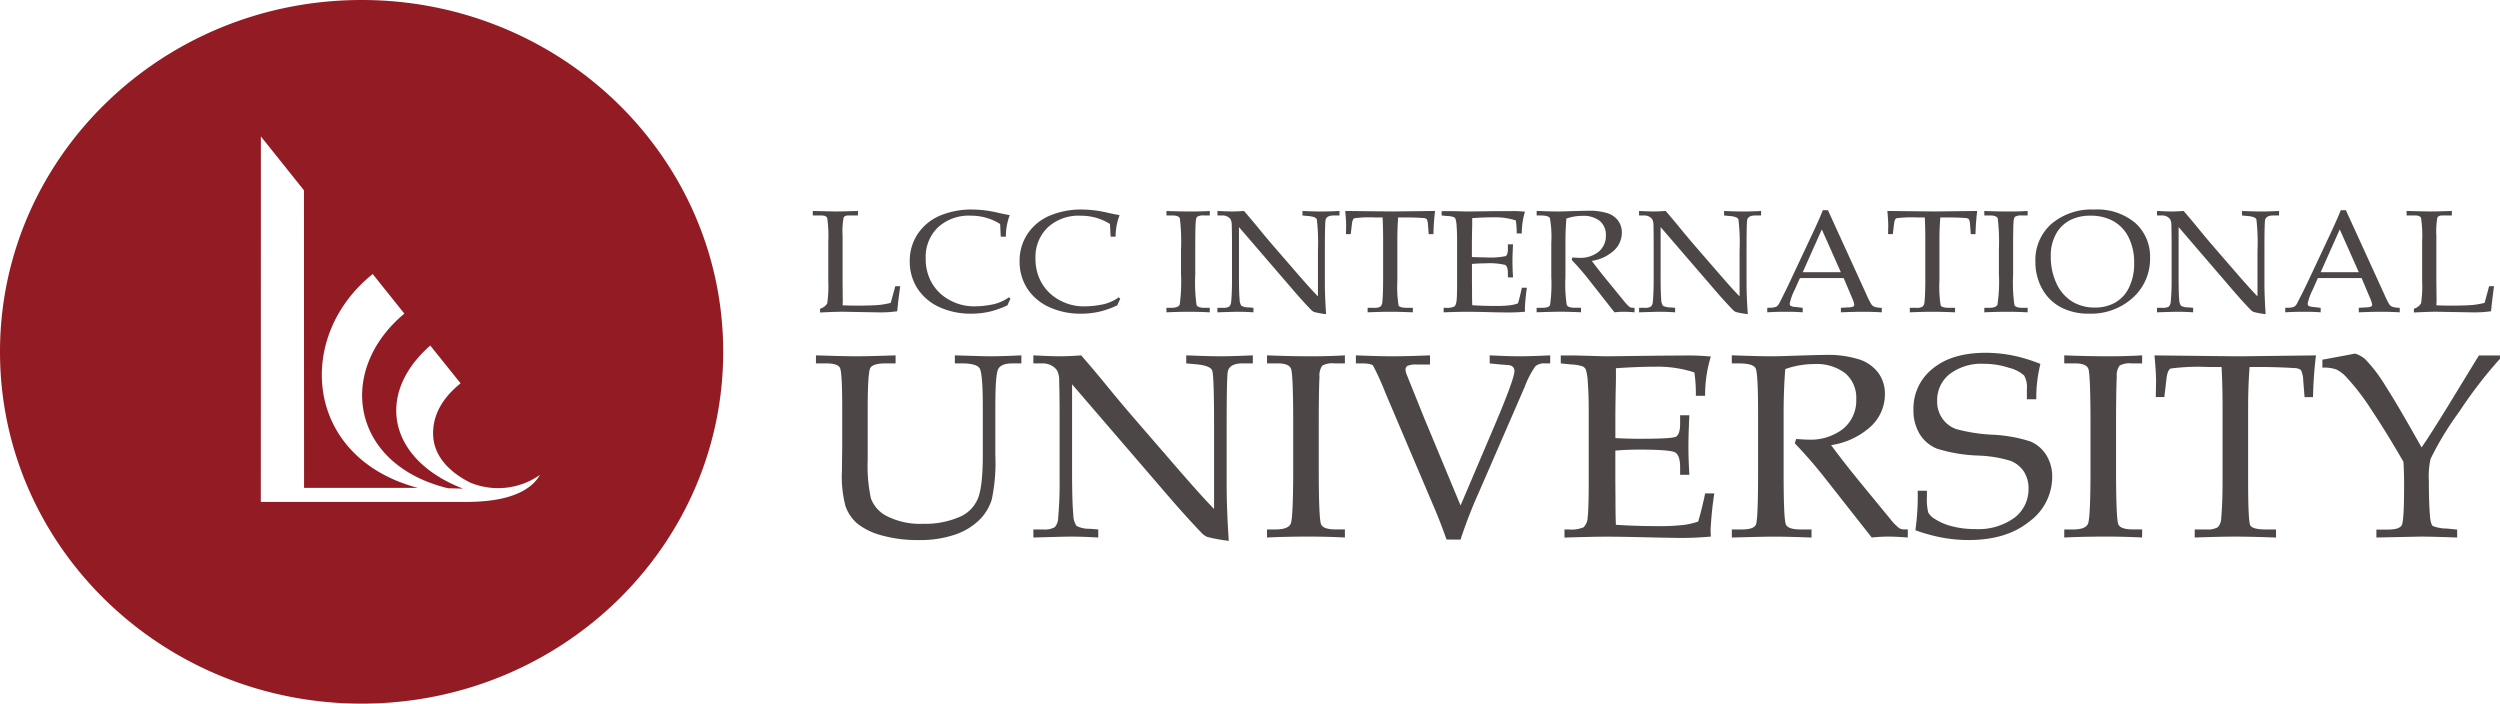 <?xml version="1.0" encoding="UTF-8"?>
<svg xmlns="http://www.w3.org/2000/svg" id="Raggruppa_148" data-name="Raggruppa 148" width="400" height="112.579" viewBox="0 0 400 112.579">
  <path id="Tracciato_386" data-name="Tracciato 386" d="M57.858,0C25.9,0,0,25.206,0,56.289s25.9,56.291,57.858,56.291,57.854-25.194,57.854-56.291S89.807,0,57.858,0M74.023,80.307H41.73l.01-58.479,6.893,8.619.018,47.612h18.2c-18.2-4.816-19.729-24.214-7.217-34.213l5.062,6.332c-10.952,9.138-8.561,24.163,6.981,27.941l2.412.066c-11.936-4.606-14.155-15.078-5.249-22.9l4.855,6.046c-2.921,2.348-4.413,5.04-4.4,8.031.01,3.39,2.34,6.022,5.9,7.836a11.632,11.632,0,0,0,11.2-1.22c-2.556,4.473-10.248,4.316-12.362,4.333" fill="#931b24" fill-rule="evenodd"></path>
  <path id="Tracciato_387" data-name="Tracciato 387" d="M323.068,31.637c.791.043,1.553.053,2.3.053,1.526,0,2.714-.033,3.569-.109a13.082,13.082,0,0,0,1.853-.333l.721-2.669h.789c-.2,1.426-.364,2.769-.479,4.014a19.052,19.052,0,0,1-2.967.177l-5.759-.1q-1.171,0-3.624.119v-.6a2,2,0,0,0,1.146-.846,18.587,18.587,0,0,0,.175-3.61v-6.27a19.4,19.4,0,0,0-.175-3.8c-.119-.271-.448-.4-.984-.4h-1.325v-.719c1.919.049,3.2.078,3.832.078.836,0,1.97-.029,3.41-.078v.719H324.04c-.421,0-.694.115-.807.343a12.36,12.36,0,0,0-.164,2.884v7.254l.037,3.226Zm-18.507-5.288h6.1L307.612,19.5Zm6.548.939h-7l-.818,1.839a9,9,0,0,0-.809,2.223.452.452,0,0,0,.15.382,1.933,1.933,0,0,0,.768.177l1.157.131v.723q-1.159-.089-2.615-.088c-1.159,0-2.172.029-3.051.088V32.04l.36-.016a2.56,2.56,0,0,0,1.087-.166,1.541,1.541,0,0,0,.528-.694c.573-1.1,1.163-2.276,1.763-3.548l3.326-7.088c.883-1.882,1.494-3.254,1.82-4.1h.818l6.122,13.4a13.99,13.99,0,0,0,.814,1.648,1.215,1.215,0,0,0,.481.392,3.693,3.693,0,0,0,1.2.173v.723c-1.056-.06-2.05-.088-3.014-.088-.881,0-2.071.029-3.538.088V32.04l1.2-.068a2.075,2.075,0,0,0,.758-.131.349.349,0,0,0,.185-.308,4.139,4.139,0,0,0-.355-1.074Zm-29.28-8.162v7.867c0,1.787.025,3.045.1,3.751a1.745,1.745,0,0,0,.288.978,2.4,2.4,0,0,0,1.161.251l.777.068v.723q-1.337-.089-2.4-.088c-.487,0-1.617.029-3.382.088V32.04h.865a1.72,1.72,0,0,0,1.031-.205,1.255,1.255,0,0,0,.3-.816,33.8,33.8,0,0,0,.138-3.4V21.956c0-1.064-.014-2.116-.037-3.15a1.973,1.973,0,0,0-.187-.914,1.433,1.433,0,0,0-.481-.427,1.652,1.652,0,0,0-.883-.2h-.746v-.719c1.023.049,1.81.078,2.348.078.579,0,1.21-.029,1.909-.078.8.918,1.549,1.814,2.256,2.673.7.875,1.438,1.75,2.192,2.638l4.138,4.777q2.24,2.573,3.234,3.575V22.906a32.209,32.209,0,0,0-.175-5.013c-.115-.288-.581-.47-1.391-.538l-.908-.084v-.719c1.292.049,2.3.078,3.016.078.758,0,1.718-.029,2.909-.078v.719h-.933c-.746,0-1.177.23-1.3.707-.07.308-.107,1.972-.107,4.982V28.1c0,1.381.068,3.039.187,4.955a12.27,12.27,0,0,1-1.9-.347,1.48,1.48,0,0,1-.514-.364c-.9-.929-1.831-1.968-2.819-3.11Zm-20.452,4.59a10.134,10.134,0,0,0,.933,4.483,6.753,6.753,0,0,0,2.511,2.854,6.824,6.824,0,0,0,3.6.945,6.455,6.455,0,0,0,3.269-.8,5.529,5.529,0,0,0,2.213-2.418,8.61,8.61,0,0,0,.812-3.9,8.906,8.906,0,0,0-.9-4.14,6.05,6.05,0,0,0-2.435-2.572,7.4,7.4,0,0,0-3.669-.865,7.011,7.011,0,0,0-3.336.758,5.457,5.457,0,0,0-2.2,2.239,7.1,7.1,0,0,0-.8,3.415m-2.461.929a7.689,7.689,0,0,1,2.57-6.034,9.892,9.892,0,0,1,6.837-2.291,9.458,9.458,0,0,1,6.558,2.128,7.212,7.212,0,0,1,2.381,5.637,8.322,8.322,0,0,1-2.759,6.348,9.894,9.894,0,0,1-6.954,2.545,9.469,9.469,0,0,1-4.534-1.007,7.287,7.287,0,0,1-2.993-2.926,8.761,8.761,0,0,1-1.105-4.4m-8.173,7.4h.764c.744,0,1.2-.173,1.337-.507a24.733,24.733,0,0,0,.232-4.923V22.754a31.361,31.361,0,0,0-.189-5.027c-.134-.3-.52-.456-1.163-.456h-.982v-.719c1.342.049,2.661.078,3.973.078,1.081,0,2.075-.029,2.958-.078v.719h-.937a1.8,1.8,0,0,0-1.068.2c-.146.123-.234.446-.259.982-.043.8-.058,2.25-.058,4.331v3.938a26.374,26.374,0,0,0,.205,4.869c.142.3.571.454,1.319.454h.8v.723c-.992-.06-2.081-.088-3.246-.088q-2.043,0-3.686.088ZM243.7,17.589c-.09,1.14-.138,2.334-.138,3.6v6.482a19.165,19.165,0,0,0,.2,4c.138.238.6.37,1.383.37h.916v.723q-2.16-.089-3.638-.088c-.99,0-2.2.029-3.6.088V32.04h1.017a1.777,1.777,0,0,0,1.037-.2,1.143,1.143,0,0,0,.3-.779c.086-.894.121-2.036.121-3.447v-6.5c0-1.28-.027-2.461-.082-3.53H239.97a18.992,18.992,0,0,0-3.3.129c-.193.084-.333.425-.388,1.025l-.179,1.518h-.76l.027-1.352c0-.551-.049-1.333-.14-2.359q6.521.074,7.68.078l6.689-.078c-.154,1.284-.242,2.525-.267,3.71h-.752l-.119-1.494a2.175,2.175,0,0,0-.2-.916,1,1,0,0,0-.6-.171c-.892-.068-1.894-.092-3.022-.092Zm-22.012,8.76h6.1L224.741,19.5Zm6.552.939h-7l-.824,1.839a8.864,8.864,0,0,0-.807,2.223.442.442,0,0,0,.154.382,1.9,1.9,0,0,0,.766.177l1.155.131v.723c-.766-.06-1.631-.088-2.6-.088-1.165,0-2.186.029-3.071.088V32.04l.368-.016a2.611,2.611,0,0,0,1.093-.166,1.7,1.7,0,0,0,.536-.694c.565-1.1,1.153-2.276,1.744-3.548l3.328-7.088c.89-1.882,1.5-3.254,1.816-4.1h.826l6.116,13.4a12.647,12.647,0,0,0,.826,1.648,1.182,1.182,0,0,0,.473.392,3.788,3.788,0,0,0,1.2.173v.723q-1.575-.089-3-.088c-.887,0-2.067.029-3.546.088V32.04l1.2-.068a2.012,2.012,0,0,0,.76-.131.341.341,0,0,0,.181-.308,4.327,4.327,0,0,0-.351-1.074Zm-29.289-8.162v7.867c0,1.787.035,3.045.1,3.751a1.758,1.758,0,0,0,.29.978,2.45,2.45,0,0,0,1.161.251l.768.068v.723c-.883-.06-1.666-.088-2.381-.088q-.73,0-3.386.088V32.04h.867a1.731,1.731,0,0,0,1.035-.205,1.2,1.2,0,0,0,.3-.816c.088-.832.131-1.972.131-3.4V21.956c0-1.064-.006-2.116-.029-3.15a2.045,2.045,0,0,0-.191-.914,1.424,1.424,0,0,0-.479-.427,1.654,1.654,0,0,0-.888-.2H195.5v-.719c1.027.049,1.8.078,2.344.078.59,0,1.224-.029,1.911-.078.8.918,1.557,1.814,2.252,2.673.715.875,1.446,1.75,2.206,2.638l4.138,4.777c1.494,1.715,2.562,2.907,3.232,3.575V22.906a31.549,31.549,0,0,0-.183-5.013c-.113-.288-.573-.47-1.389-.538l-.908-.084v-.719c1.294.049,2.3.078,3.024.078.75,0,1.718-.029,2.9-.078v.719H214.1c-.756,0-1.181.23-1.3.707-.064.308-.1,1.972-.1,4.982V28.1c0,1.381.062,3.039.2,4.955a12.707,12.707,0,0,1-1.917-.347,1.506,1.506,0,0,1-.5-.364c-.894-.929-1.839-1.968-2.819-3.11Zm-11.006,5.409c.789,1.07,1.779,2.317,2.946,3.731l2.315,2.839a5.17,5.17,0,0,0,.83.836,1.115,1.115,0,0,0,.431.1h.308v.723c-.676-.06-1.255-.088-1.759-.088a12.431,12.431,0,0,0-1.448.088l-4.284-5.453c-.8-1-1.656-1.987-2.562-2.932l.117-.394c.473.033.818.058,1.048.058a4.7,4.7,0,0,0,3.16-.98,3.293,3.293,0,0,0,1.144-2.619,2.883,2.883,0,0,0-.97-2.3,4.244,4.244,0,0,0-2.8-.814,7.674,7.674,0,0,0-2.55.436c-.1,1.208-.148,2.506-.148,3.864v5.5a21.871,21.871,0,0,0,.212,4.458c.129.294.573.446,1.325.446h.951v.723c-1.348-.06-2.451-.088-3.328-.088-.7,0-1.952.029-3.774.088V32.04h.914c.694,0,1.1-.152,1.235-.427a23.772,23.772,0,0,0,.2-4.5V21.632a16.96,16.96,0,0,0-.226-3.943c-.148-.286-.639-.419-1.459-.419h-.659v-.733c1.508.064,2.646.092,3.443.092.53,0,1.3-.029,2.3-.06,1.169-.033,1.993-.055,2.5-.055a9.33,9.33,0,0,1,3.18.421,3.384,3.384,0,0,1,1.644,1.2,3.2,3.2,0,0,1,.565,1.874,3.864,3.864,0,0,1-1.229,2.835,6.719,6.719,0,0,1-3.571,1.691m-19.181.489v2.79l.012,1.6c0,1,.012,1.744.033,2.211,1.181.084,2.447.119,3.784.119a18.988,18.988,0,0,0,2.28-.111,6.358,6.358,0,0,0,1.251-.3c.2-.662.413-1.5.618-2.5h.814a29.917,29.917,0,0,0-.323,3.32l.019.518c-.925.082-1.835.117-2.73.117l-1.9-.023c-2.1-.06-3.643-.088-4.631-.088q-1.408,0-3.758.088V32.04h.374a2.7,2.7,0,0,0,1.323-.2c.189-.127.3-.429.368-.908s.088-1.541.088-3.166V21.515c0-1.021-.025-1.863-.076-2.517a4.7,4.7,0,0,0-.173-1.163.625.625,0,0,0-.259-.3,3.219,3.219,0,0,0-1.044-.175l-.924-.092v-.7h1.3l1.276.021c.723.027,1.268.041,1.642.041l4.641-.06,2.209,0a18.724,18.724,0,0,1,2.266.09,12.017,12.017,0,0,0-.51,3.486h-.814a12.99,12.99,0,0,0-.14-2.083,10.618,10.618,0,0,0-3.5-.5c-1.109,0-2.264.039-3.48.134.012.711,0,1.432-.021,2.139l-.025,1.759V23.91c.8.045,1.5.062,2.12.062a12.727,12.727,0,0,0,3.256-.193c.255-.117.382-.51.382-1.157v-.74h.824c-.062,1.144-.09,2.054-.09,2.747s.029,1.57.09,2.543h-.824v-.662c0-.731-.15-1.175-.454-1.337a11.133,11.133,0,0,0-3.2-.244c-.672,0-1.381.029-2.1.095m-11.807-7.435c-.084,1.14-.123,2.334-.123,3.6v6.482a19.77,19.77,0,0,0,.193,4c.119.238.59.37,1.383.37h.9v.723q-2.145-.089-3.634-.088c-.994,0-2.192.029-3.6.088V32.04h1.011a1.844,1.844,0,0,0,1.05-.2,1.205,1.205,0,0,0,.3-.779c.082-.894.117-2.036.117-3.447v-6.5c0-1.28-.029-2.461-.084-3.53h-1.235a18.755,18.755,0,0,0-3.285.129q-.305.126-.4,1.025l-.177,1.518h-.76l.025-1.352c0-.551-.051-1.333-.144-2.359q6.533.074,7.686.078l6.687-.078a36.541,36.541,0,0,0-.263,3.71h-.75l-.125-1.494a2.2,2.2,0,0,0-.2-.916.991.991,0,0,0-.6-.171c-.89-.068-1.9-.092-3.028-.092Zm-25.467,1.537v7.867c0,1.787.035,3.045.109,3.751a1.766,1.766,0,0,0,.286.978,2.36,2.36,0,0,0,1.153.251l.77.068v.723c-.871-.06-1.672-.088-2.379-.088q-.743,0-3.386.088V32.04h.869a1.75,1.75,0,0,0,1.033-.205,1.267,1.267,0,0,0,.3-.816c.086-.832.131-1.972.131-3.4V21.956c0-1.064-.008-2.116-.039-3.15a2.016,2.016,0,0,0-.181-.914,1.4,1.4,0,0,0-.483-.427,1.654,1.654,0,0,0-.881-.2h-.746v-.719c1.023.049,1.808.078,2.346.078.577,0,1.216-.029,1.911-.078.791.918,1.545,1.814,2.254,2.673.7.875,1.438,1.75,2.194,2.638l4.138,4.777q2.24,2.573,3.238,3.575V22.906a32.171,32.171,0,0,0-.179-5.013c-.115-.288-.581-.47-1.4-.538l-.9-.084v-.719c1.292.049,2.3.078,3.028.078s1.709-.029,2.9-.078v.719h-.933c-.756,0-1.179.23-1.294.707-.07.308-.113,1.972-.113,4.982V28.1c0,1.381.068,3.039.193,4.955a12.608,12.608,0,0,1-1.909-.347,1.526,1.526,0,0,1-.51-.364q-1.344-1.393-2.819-3.11Zm-11.6,12.914h.764c.744,0,1.2-.173,1.352-.507a27.154,27.154,0,0,0,.212-4.923V22.754a31.389,31.389,0,0,0-.185-5.027q-.194-.456-1.165-.456h-.978v-.719c1.342.049,2.659.078,3.975.078,1.079,0,2.069-.029,2.954-.078v.719h-.929a1.841,1.841,0,0,0-1.079.2c-.15.123-.226.446-.251.982-.045.8-.064,2.25-.064,4.331v3.938a26.151,26.151,0,0,0,.21,4.869c.131.3.569.454,1.307.454h.805v.723c-.99-.06-2.077-.088-3.248-.088q-2.04,0-3.682.088Zm-8.937-11.382-.1-2.028a8.707,8.707,0,0,0-2.25-1,9.022,9.022,0,0,0-2.465-.325,7.286,7.286,0,0,0-5.239,1.87,6.553,6.553,0,0,0-1.962,5,7.6,7.6,0,0,0,1,3.91,7.14,7.14,0,0,0,2.841,2.726,7.924,7.924,0,0,0,3.879,1,15,15,0,0,0,3.209-.351,6.743,6.743,0,0,0,2.379-1.093l.255.226c-.166.353-.329.7-.473,1.048a14.466,14.466,0,0,1-2.848,1.015,12.914,12.914,0,0,1-2.887.325,11.937,11.937,0,0,1-5.227-1.081,8.166,8.166,0,0,1-3.474-2.987,7.925,7.925,0,0,1-1.2-4.312A7.754,7.754,0,0,1,97.6,20.3a7.944,7.944,0,0,1,3.456-2.936,12.88,12.88,0,0,1,5.483-1.046,18.378,18.378,0,0,1,3.986.524c.764.168,1.383.292,1.859.376a9.549,9.549,0,0,0-.633,3.439Zm-17.576,0-.1-2.028a8.521,8.521,0,0,0-2.254-1A8.857,8.857,0,0,0,88.56,17.3a7.269,7.269,0,0,0-5.235,1.87,6.56,6.56,0,0,0-1.962,5,7.641,7.641,0,0,0,.994,3.91A7.119,7.119,0,0,0,85.2,30.805a7.953,7.953,0,0,0,3.879,1,15.019,15.019,0,0,0,3.213-.351,6.918,6.918,0,0,0,2.381-1.093l.259.226c-.181.353-.339.7-.483,1.048A14.146,14.146,0,0,1,91.6,32.654a12.927,12.927,0,0,1-2.88.325A12.012,12.012,0,0,1,83.483,31.9a8.179,8.179,0,0,1-3.462-2.987A7.859,7.859,0,0,1,78.813,24.6a7.751,7.751,0,0,1,1.218-4.3,8.123,8.123,0,0,1,3.452-2.936,12.932,12.932,0,0,1,5.492-1.046,18.46,18.46,0,0,1,3.992.524c.76.168,1.372.292,1.845.376a9.582,9.582,0,0,0-.62,3.439ZM68.066,31.637c.781.043,1.555.053,2.3.053,1.518,0,2.7-.033,3.556-.109a12.554,12.554,0,0,0,1.847-.333L76.5,28.58h.787c-.2,1.426-.368,2.769-.477,4.014a19.128,19.128,0,0,1-2.977.177l-5.755-.1c-.779,0-1.983.041-3.62.119v-.6a2,2,0,0,0,1.146-.846,19.561,19.561,0,0,0,.171-3.61v-6.27a20.4,20.4,0,0,0-.171-3.8c-.119-.271-.45-.4-.99-.4H63.3v-.719c1.915.049,3.2.078,3.827.078.83,0,1.968-.029,3.4-.078v.719H69.026c-.417,0-.69.115-.8.343a12.043,12.043,0,0,0-.158,2.884v7.254l.027,3.226Z" transform="translate(66.749 17.208)" fill="#4c4746"></path>
  <path id="Tracciato_388" data-name="Tracciato 388" d="M320.441,42.614q1.319-1.88,4.191-6.556l4.98-8.152h3.382v.522a70.868,70.868,0,0,0-6.509,8.456,49.844,49.844,0,0,0-4.606,7.575,12.861,12.861,0,0,0-.267,3.456c0,2.472.066,4.44.193,5.886.09.779.24,1.237.448,1.395a6.308,6.308,0,0,0,2.231.4l1.656.164v1.272c-2.525-.09-4.5-.146-5.923-.146l-7,.146V55.761h1.841c1.233,0,1.972-.232,2.223-.723s.368-2.628.368-6.459c0-1.13-.027-2.348-.107-3.671-1.874-3.24-3.6-6.03-5.183-8.4a36.14,36.14,0,0,0-3.994-5.183,5.3,5.3,0,0,0-1.565-1.183,5.933,5.933,0,0,0-2.225-.292V28.578c.594-.1,1.757-.327,3.5-.647L309.8,27.6a4.666,4.666,0,0,1,1.615.89,24.086,24.086,0,0,1,3.318,4.382c1.151,1.771,3.055,5.009,5.711,9.74M292.929,29.743c-.158,2.048-.236,4.214-.236,6.476V47.9q0,6.515.347,7.178c.232.44,1.064.662,2.474.662h1.644v1.294c-2.574-.09-4.75-.146-6.535-.146s-3.949.055-6.474.146V55.738h1.82a3.21,3.21,0,0,0,1.874-.357,2.084,2.084,0,0,0,.538-1.395c.15-1.611.222-3.657.222-6.188V36.1c0-2.311-.055-4.421-.16-6.354h-2.215a33.408,33.408,0,0,0-5.921.247c-.364.154-.594.768-.7,1.831l-.318,2.739h-1.37l.045-2.432c0-.988-.08-2.4-.255-4.242q11.747.142,13.812.148l12.029-.148a64.989,64.989,0,0,0-.473,6.675h-1.352l-.216-2.675a3.953,3.953,0,0,0-.368-1.654,1.712,1.712,0,0,0-1.066-.314c-1.6-.1-3.415-.173-5.446-.173Zm-29.652,26h1.374c1.354,0,2.157-.3,2.422-.916s.4-3.558.4-8.832V39.048q0-8.188-.349-9.027c-.23-.563-.935-.848-2.087-.848h-1.765V27.884c2.41.095,4.787.148,7.137.148,1.958,0,3.739-.053,5.325-.148v1.288h-1.67a3.3,3.3,0,0,0-1.935.355,2.639,2.639,0,0,0-.452,1.759c-.074,1.463-.115,4.056-.115,7.8v7.072c0,5.317.129,8.236.37,8.777s1.042.8,2.377.8h1.426v1.294c-1.777-.09-3.729-.146-5.831-.146-2.445,0-4.666.055-6.632.146ZM259.458,29.26a22.239,22.239,0,0,0-.657,5.652h-1.508V33.273a3.718,3.718,0,0,0-.444-2.167,5.675,5.675,0,0,0-2.387-1.222,12.854,12.854,0,0,0-4.053-.647,8.373,8.373,0,0,0-5.49,1.66,5.306,5.306,0,0,0-1.98,4.273,4.7,4.7,0,0,0,.82,2.8,4.53,4.53,0,0,0,2.194,1.7,26.923,26.923,0,0,0,5.868.912,23.244,23.244,0,0,1,6.055,1.085,5.546,5.546,0,0,1,2.523,2.172,6.471,6.471,0,0,1,.947,3.546,8.851,8.851,0,0,1-3.659,7.086c-2.437,1.983-5.681,2.963-9.736,2.963a23.286,23.286,0,0,1-4.214-.388,27.392,27.392,0,0,1-4.282-1.179,39.111,39.111,0,0,0,.37-6.317H241.3v1.029a8.254,8.254,0,0,0,.218,2.463,2.812,2.812,0,0,0,1.023,1,9.045,9.045,0,0,0,2.854,1.208,14.01,14.01,0,0,0,3.565.427,9.828,9.828,0,0,0,6.361-1.822,5.721,5.721,0,0,0,2.237-4.627,4.9,4.9,0,0,0-.76-2.774,4.578,4.578,0,0,0-2.133-1.695,19.965,19.965,0,0,0-5.073-.838,25.079,25.079,0,0,1-6.673-1.1,5.863,5.863,0,0,1-2.765-2.326,7.251,7.251,0,0,1-1.007-3.945,8.1,8.1,0,0,1,3.065-6.531q3.076-2.545,8.5-2.545a22.384,22.384,0,0,1,4.36.44,25.055,25.055,0,0,1,4.386,1.346M225.97,42.245q2.129,2.9,5.274,6.716l4.189,5.1a7.8,7.8,0,0,0,1.477,1.5,1.8,1.8,0,0,0,.764.175h.567v1.294c-1.2-.09-2.268-.146-3.166-.146-.822,0-1.689.055-2.605.146l-7.7-9.785q-2.151-2.715-4.612-5.29l.22-.688c.84.053,1.461.1,1.882.1a8.484,8.484,0,0,0,5.681-1.767,5.849,5.849,0,0,0,2.052-4.7,5.156,5.156,0,0,0-1.746-4.14,7.562,7.562,0,0,0-5.023-1.481,13.949,13.949,0,0,0-4.586.8c-.173,2.17-.265,4.489-.265,6.961v9.9c0,4.826.125,7.484.374,8.023q.357.78,2.391.779h1.7v1.294c-2.414-.09-4.4-.146-5.987-.146-1.249,0-3.511.055-6.765.146V55.738h1.631c1.253,0,1.989-.253,2.219-.766s.349-3.2.349-8.078V37.041c0-4.228-.129-6.6-.4-7.1s-1.138-.766-2.622-.766H210.08v-1.3c2.7.1,4.754.158,6.182.158q1.439,0,4.129-.1c2.1-.066,3.6-.113,4.5-.113a16.527,16.527,0,0,1,5.716.758,6.242,6.242,0,0,1,2.956,2.159,5.692,5.692,0,0,1,1.017,3.378,7.01,7.01,0,0,1-2.206,5.1,12.059,12.059,0,0,1-6.408,3.034m-34.517.879v5.021l.021,2.887c0,1.8.025,3.119.066,3.959q3.186.216,6.813.214a33.385,33.385,0,0,0,4.1-.2,11.261,11.261,0,0,0,2.248-.532c.37-1.206.746-2.7,1.12-4.5h1.463a56.9,56.9,0,0,0-.6,5.972l.051.931c-1.674.15-3.312.22-4.92.22l-3.417-.058c-3.778-.09-6.541-.146-8.31-.146-1.7,0-3.959.055-6.774.146V55.738h.678a4.973,4.973,0,0,0,2.381-.345,2.379,2.379,0,0,0,.653-1.625c.107-.873.166-2.774.166-5.705V36.815c0-1.839-.049-3.357-.142-4.528a8.874,8.874,0,0,0-.308-2.1,1.26,1.26,0,0,0-.46-.516,6.525,6.525,0,0,0-1.878-.329l-1.683-.168V27.906h2.352l2.313.058c1.286.043,2.27.068,2.932.068l8.366-.1,3.957-.025a40.512,40.512,0,0,1,4.092.164,20.89,20.89,0,0,0-.918,6.289H204.33a23.482,23.482,0,0,0-.236-3.743,18.856,18.856,0,0,0-6.307-.914c-1.987,0-4.074.092-6.248.244.016,1.288,0,2.58-.041,3.856l-.045,3.16v4.158c1.438.078,2.706.111,3.809.111,3.458,0,5.409-.1,5.863-.327s.688-.937.688-2.1V37.472h1.477c-.1,2.069-.15,3.717-.15,4.935,0,1.3.045,2.823.15,4.59h-1.477v-1.19c0-1.307-.277-2.11-.82-2.4s-2.461-.442-5.753-.442q-1.831,0-3.788.156M164.44,57.357c-.649-1.826-1.3-3.54-1.989-5.142l-7.793-18.328a42.225,42.225,0,0,0-1.96-4.339c-.181-.244-.809-.376-1.874-.376h-.89V27.884c2.274.095,4.212.148,5.808.148,1.693,0,3.71-.053,6.052-.148v1.473h-2.149a3.346,3.346,0,0,0-1.442.2.666.666,0,0,0-.318.612,1.7,1.7,0,0,0,.1.592l2.829,7.026,5.87,14.116,5.732-13.471c1.919-4.573,2.887-7.242,2.887-8.031,0-.62-.4-.959-1.194-.98l-.89-.062-1.874-.185V27.884c1.929.095,3.521.148,4.762.148,1.3,0,2.946-.053,4.916-.148v1.288h-.865a2.128,2.128,0,0,0-1.51.464,14.973,14.973,0,0,0-1.695,3.269l-7.322,16.857a74.42,74.42,0,0,0-2.948,7.6Zm-28.722-1.619h1.358q2.031,0,2.43-.916t.4-8.832V39.048c0-5.459-.113-8.473-.357-9.027-.224-.563-.922-.848-2.081-.848h-1.752V27.884c2.4.095,4.779.148,7.129.148,1.956,0,3.739-.053,5.331-.148v1.288h-1.668a3.331,3.331,0,0,0-1.946.355,2.685,2.685,0,0,0-.454,1.759c-.07,1.463-.113,4.056-.113,7.8v7.072c0,5.317.131,8.236.38,8.777s1.027.8,2.361.8h1.44v1.294c-1.785-.09-3.727-.146-5.833-.146-2.457,0-4.668.055-6.628.146ZM104.526,32.515V46.666c0,3.223.072,5.461.2,6.733a3.2,3.2,0,0,0,.512,1.775,4.229,4.229,0,0,0,2.085.456l1.391.109v1.294c-1.584-.09-3.014-.146-4.294-.146-.877,0-2.909.055-6.087.146V55.738H99.9a3.192,3.192,0,0,0,1.851-.36,2.2,2.2,0,0,0,.546-1.465,61.133,61.133,0,0,0,.232-6.116V37.614c0-1.909-.016-3.8-.068-5.672a3.424,3.424,0,0,0-.329-1.627,2.611,2.611,0,0,0-.869-.787,3,3,0,0,0-1.592-.355H98.329V27.884c1.847.095,3.248.148,4.218.148,1.05,0,2.194-.053,3.433-.148q2.163,2.484,4.068,4.82c1.268,1.563,2.595,3.141,3.947,4.723l7.45,8.608c2.669,3.08,4.614,5.229,5.8,6.426V39.317c0-5.506-.1-8.514-.308-9.023s-1.054-.836-2.519-.976l-1.627-.146V27.884c2.332.095,4.146.148,5.438.148,1.348,0,3.088-.053,5.216-.148v1.288h-1.67c-1.354,0-2.128.433-2.332,1.28-.125.555-.185,3.554-.185,8.966v9.235c0,2.494.109,5.457.339,8.91a27.626,27.626,0,0,1-3.433-.62,2.736,2.736,0,0,1-.92-.651q-2.407-2.518-5.066-5.594ZM63.545,29.172V27.884c2.969.095,5.13.148,6.48.148,1.426,0,3.507-.053,6.264-.148v1.288H74.7c-1.362,0-2.192.247-2.461.744s-.413,2.718-.413,6.679v8.023a24.626,24.626,0,0,0,.51,6.131,5.153,5.153,0,0,0,2.644,2.9,11.765,11.765,0,0,0,5.707,1.185,13.793,13.793,0,0,0,6.207-1.263,5.494,5.494,0,0,0,2.543-2.737c.53-1.227.805-3.587.805-7.039V36.075c0-3.571-.181-5.619-.516-6.128s-1.278-.775-2.813-.775H85.772V27.884c3.01.095,4.92.148,5.728.148,1.327,0,2.954-.053,4.914-.148v1.288H94.937c-1.144,0-1.89.3-2.215.875s-.475,2.611-.475,6.116v7.676a28.439,28.439,0,0,1-.569,7.1,7.769,7.769,0,0,1-2.02,3.308,10.206,10.206,0,0,1-3.918,2.338,17.322,17.322,0,0,1-5.75.853A21.175,21.175,0,0,1,74,56.675a10.65,10.65,0,0,1-3.858-1.892,6.514,6.514,0,0,1-1.865-2.759,18.323,18.323,0,0,1-.579-5.541l.049-3.9V36.346c0-3.85-.115-6.011-.366-6.478s-1-.7-2.3-.7Z" transform="translate(67.007 28.972)" fill="#4c4746"></path>
</svg>

